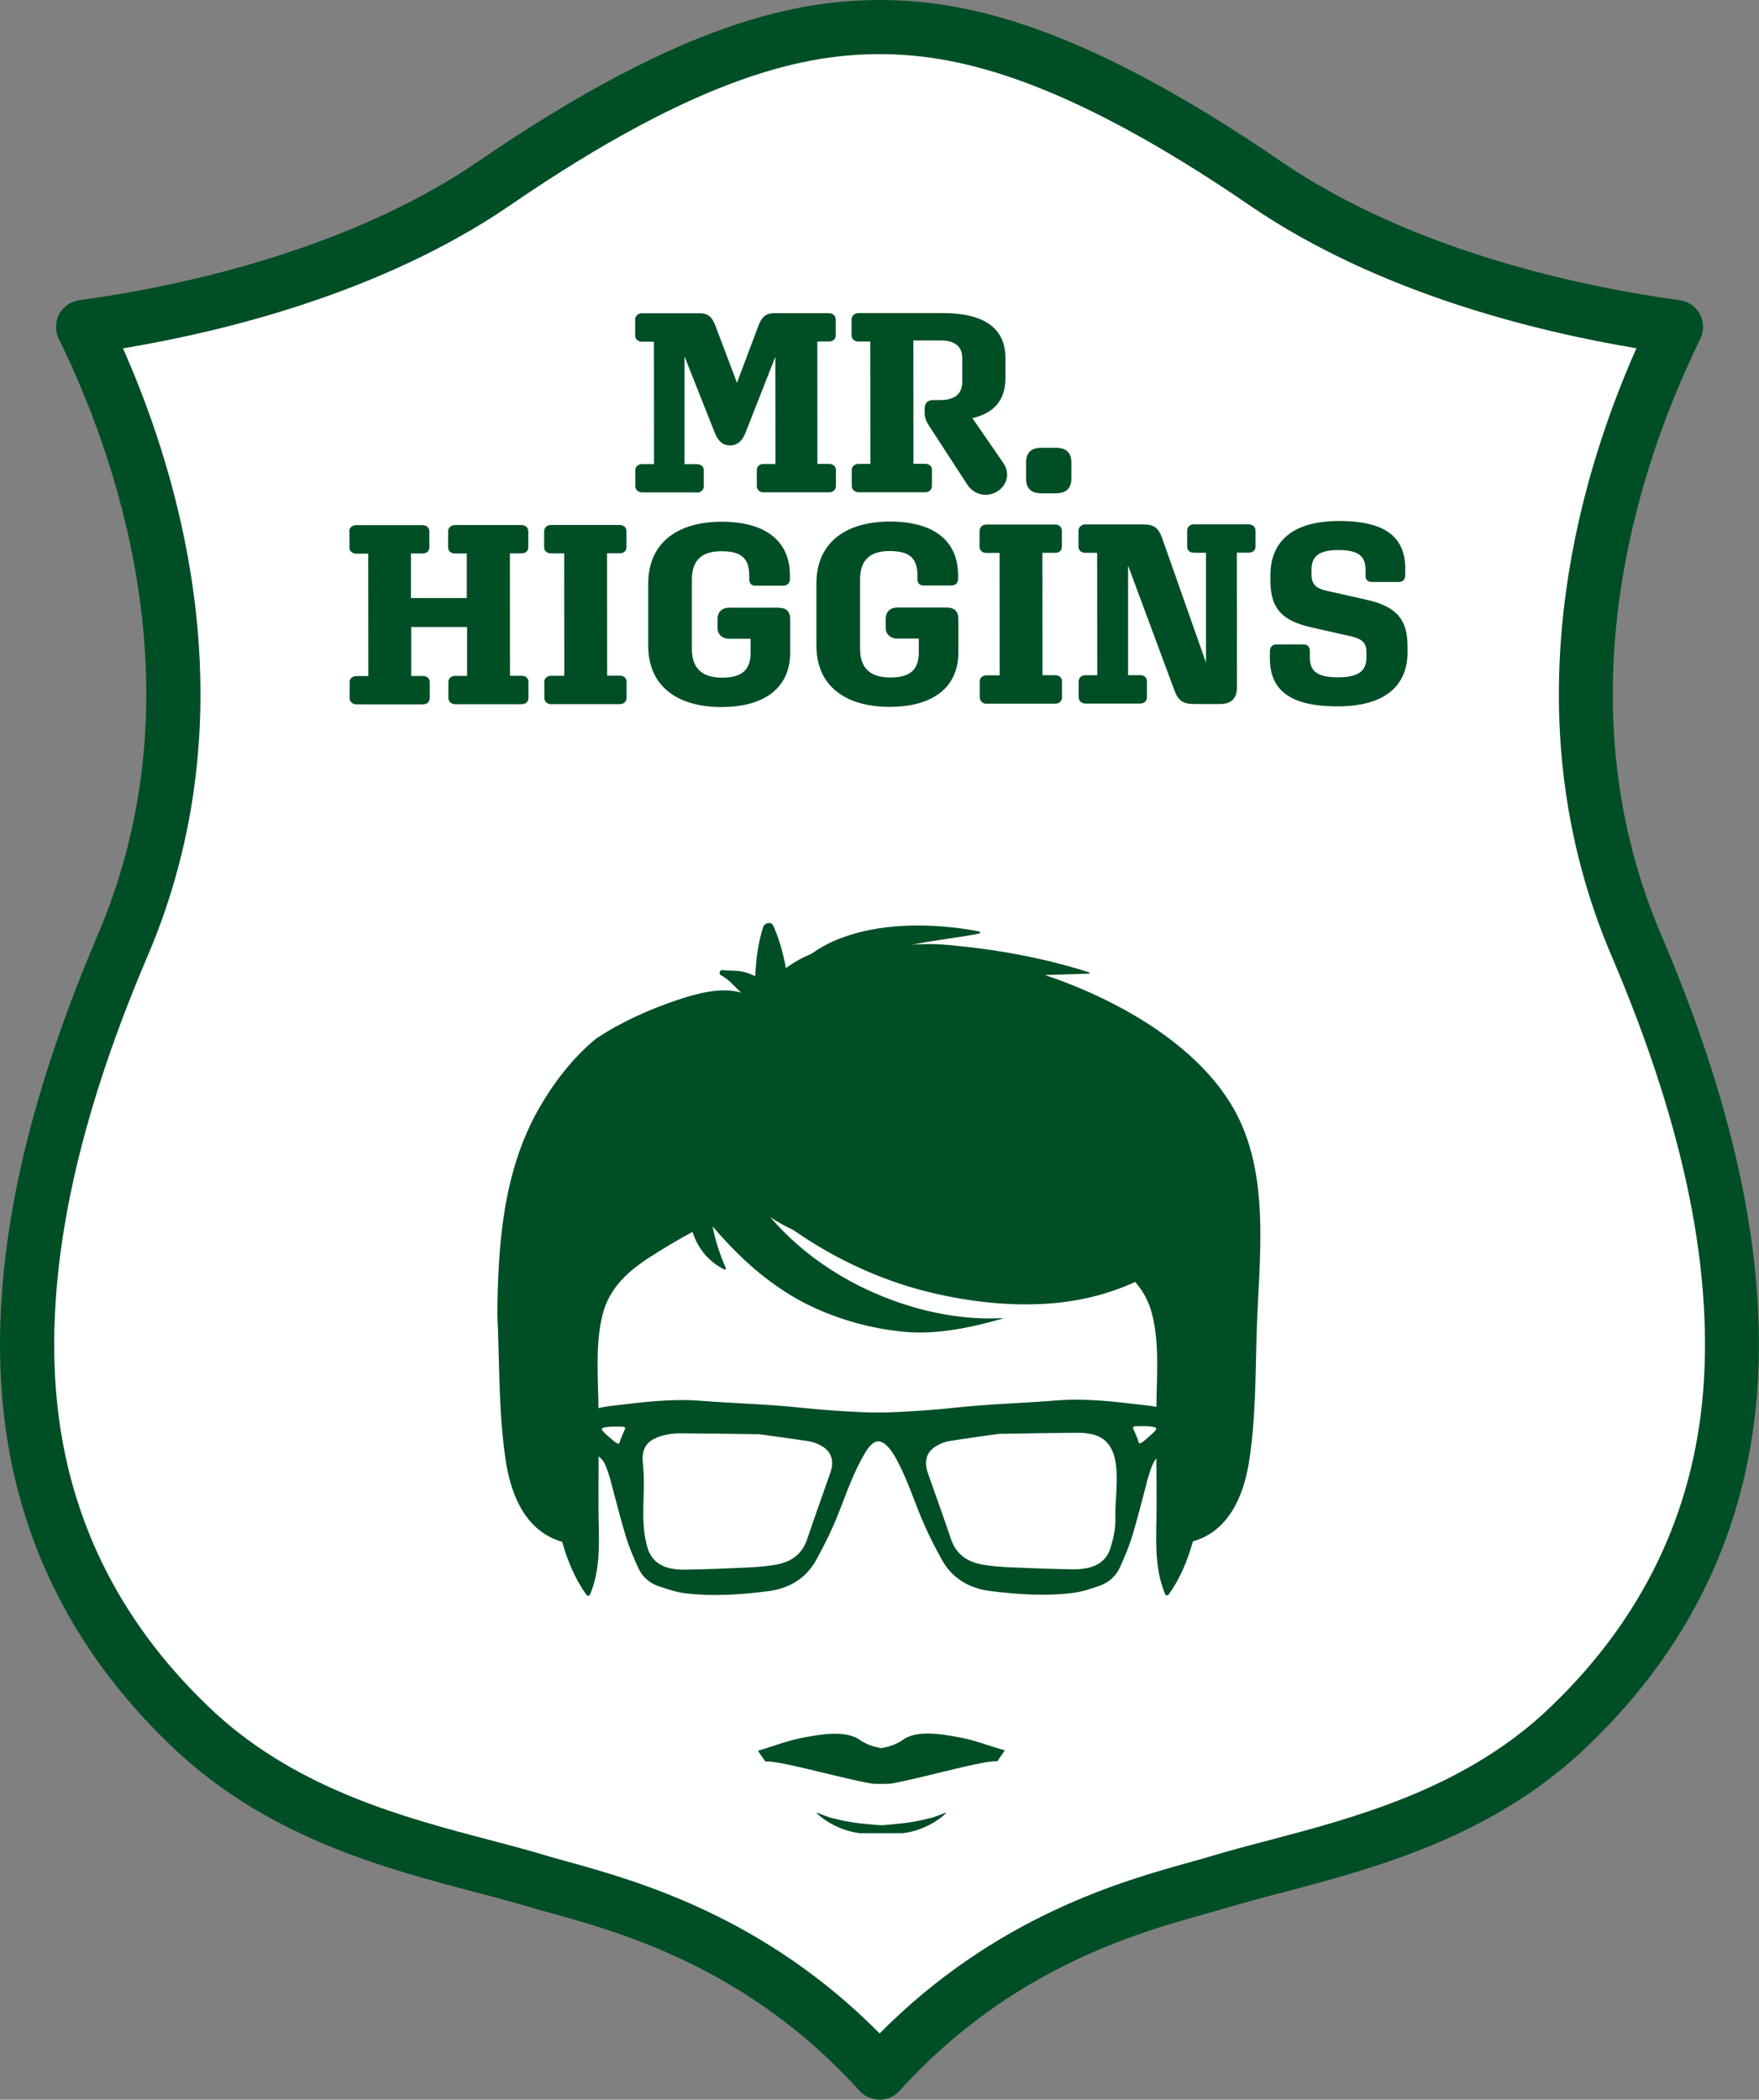 <?xml version="1.0" encoding="UTF-8"?>
<svg id="Laag_1" data-name="Laag 1" xmlns="http://www.w3.org/2000/svg" viewBox="0 0 195.05 232.78">
  <rect x="0" y="0" width="195.05" height="232.78" fill="#808080" stroke="none"/>
  <defs>
    <style>
      .cls-1 {
        fill: #004e26;
      }

      .cls-2 {
        fill: #fff;
      }
    </style>
  </defs>
  <g>
    <path class="cls-2" d="m97.55,3c8.18.03,20.45,2.03,42.86,17.41,15.24,10.38,34.54,14.35,45.44,15.84-3.18,6.46-7.11,16.23-8.96,27.79-2.34,14.63-.77,28.43,4.66,41.02,4.12,9.67,7.06,18.84,8.74,27.24,1.67,8.35,2.15,16.23,1.42,23.41-1.43,14.17-7.7,26.47-18.65,36.56-9.77,8.87-21.84,12.07-31.55,14.64-2.66.69-4.66,1.24-6.5,1.78h-.05c-.69.22-1.47.44-2.02.59-7.91,2.2-22.52,6.27-35.43,20.51-12.88-14.23-27.47-18.3-35.38-20.51l-.11-.03c-.73-.2-1.39-.38-1.96-.55-2.26-.68-4.58-1.29-6.56-1.81-9.69-2.56-21.75-5.74-31.57-14.66-10.94-10.07-17.2-22.37-18.63-36.54-.72-7.18-.24-15.05,1.43-23.41,1.68-8.41,4.63-17.58,8.75-27.26,5.43-12.59,7-26.38,4.67-41.01-1.85-11.55-5.78-21.32-8.96-27.78,10.89-1.48,30.17-5.45,45.42-15.8l.03-.02C77.06,5.03,89.33,3.02,97.53,3h.02Z"/>
    <path class="cls-1" d="m97.53,232.78h0c-.85,0-1.66-.36-2.22-.99-12.29-13.58-26.38-17.52-33.96-19.63l-.11-.03c-.73-.19-1.41-.38-2-.56-2.23-.67-4.52-1.28-6.47-1.78-10.02-2.64-22.47-5.93-32.83-15.34C8.43,183.85,1.84,170.92.34,156c-.75-7.47-.25-15.65,1.48-24.3,1.72-8.61,4.73-17.98,8.93-27.84,5.21-12.07,6.71-25.31,4.46-39.36-1.81-11.34-5.73-20.9-8.69-26.93-.43-.87-.41-1.88.04-2.73.45-.85,1.29-1.43,2.24-1.56,10.08-1.37,29.23-5.19,44.13-15.31C76.04,2.09,88.89.03,97.52,0h.04c8.62.03,21.46,2.09,44.55,17.94,14.89,10.14,34.05,13.96,44.15,15.34.96.13,1.79.71,2.24,1.56.45.85.47,1.87.04,2.73-2.96,6.03-6.88,15.59-8.69,26.94-2.25,14.05-.75,27.3,4.45,39.36,4.21,9.87,7.21,19.24,8.93,27.84,1.73,8.64,2.22,16.82,1.47,24.29-1.51,14.92-8.1,27.86-19.6,38.46-10.33,9.38-22.8,12.68-32.82,15.33-2.62.68-4.59,1.22-6.41,1.76-.74.22-1.55.45-2.13.61-7.57,2.1-21.68,6.03-33.99,19.63-.57.63-1.38.99-2.22.99ZM13.63,38.61c2.81,6.32,5.91,14.98,7.51,24.94,2.43,15.19.79,29.55-4.87,42.67-4.04,9.47-6.92,18.44-8.56,26.66-1.61,8.06-2.08,15.64-1.39,22.52,1.35,13.42,7.3,25.07,17.68,34.63,9.25,8.41,20.92,11.49,30.3,13.96,1.99.52,4.35,1.14,6.66,1.84.53.16,1.17.33,1.87.52l.14.04c7.71,2.15,21.7,6.05,34.57,19.04,12.9-13,26.9-16.9,34.62-19.04.55-.15,1.3-.36,1.96-.56,1.95-.58,3.99-1.14,6.66-1.83,9.37-2.48,21.06-5.57,30.29-13.95,10.37-9.56,16.33-21.22,17.68-34.64.69-6.88.23-14.46-1.38-22.52-1.64-8.21-4.52-17.17-8.56-26.66-5.66-13.11-7.29-27.48-4.86-42.67,1.59-9.97,4.7-18.63,7.51-24.95-11.18-1.86-28.62-6.13-42.71-15.72C116.99,7.97,105.3,6.03,97.55,6h-.02c-7.75.02-19.45,1.96-41.17,16.9-14.13,9.6-31.55,13.86-42.73,15.72Z"/>
  </g>
  <g>
    <path class="cls-1" d="m77.29,54.59h-6.07c-.43,0-.77-.28-.77-.7v-1.76c0-.43.34-.68.76-.68h1.31s-.01-13.57-.01-13.57h-1.31c-.43,0-.77-.25-.77-.68v-1.76c0-.43.34-.71.76-.71h6.41c.88,0,1.36.39,1.73,1.38l2.39,6.33,2.38-6.33c.37-.99.85-1.39,1.76-1.39h6.04c.45,0,.77.28.77.7v1.76c0,.43-.31.68-.76.68h-1.28s.01,13.57.01,13.57h1.28c.45,0,.77.25.77.68v1.76c0,.43-.31.71-.76.71h-7.27c-.43,0-.74-.28-.74-.7v-1.76c0-.43.31-.68.74-.68h1.33s-.01-11.89-.01-11.89l-3.34,8.49c-.4.99-.99,1.33-1.67,1.34-.71,0-1.28-.34-1.68-1.33l-3.39-8.54v11.95s1.37,0,1.37,0c.43,0,.77.25.77.68v1.76c0,.43-.34.71-.76.71Z"/>
    <path class="cls-1" d="m107.25,53.71l-4.24-6.52c-.34-.54-.48-.91-.48-1.45v-.4c0-.68.34-.99.96-.99h.77c1.59,0,2.44-.66,2.44-2.02v-2.61c0-1.36-.86-1.99-2.47-1.98h-2.95s.01,13.68.01,13.68h1.31c.43,0,.74.25.74.68v1.76c0,.43-.31.71-.74.71h-7.38c-.43,0-.77-.28-.77-.7v-1.76c0-.43.34-.68.76-.68h1.31s-.01-13.57-.01-13.57h-1.31c-.43,0-.77-.25-.77-.68v-1.76c0-.43.34-.71.76-.71h9.34c4.57-.01,6.96,1.66,6.96,4.98v2.21c0,2.38-1.16,3.86-3.66,4.46l3.44,4.99c.77,1.13.4,2.5-.76,3.18-1.13.65-2.53.31-3.26-.82Z"/>
    <path class="cls-1" d="m113.78,51.29c0-1.08.51-1.65,1.73-1.65h1.53c1.22,0,1.76.56,1.76,1.64v1.76c0,1.08-.54,1.65-1.76,1.65h-1.53c-1.22,0-1.73-.56-1.73-1.64v-1.76Z"/>
    <path class="cls-1" d="m38.72,58.93c0-.43.34-.71.77-.71h7.35c.45,0,.77.28.77.7v1.76c0,.43-.31.68-.76.68h-1.28s0,4.94,0,4.94h6.19s0-4.94,0-4.94h-1.33c-.4,0-.74-.25-.74-.68v-1.76c0-.43.34-.71.74-.71h7.38c.45,0,.77.28.77.7v1.76c0,.43-.31.68-.76.68h-1.28s.01,13.57.01,13.57h1.28c.45,0,.77.25.77.68v1.76c0,.43-.31.71-.76.71h-7.38c-.4,0-.74-.28-.74-.7v-1.76c0-.43.34-.68.74-.68h1.33s0-5.42,0-5.42h-6.19s0,5.43,0,5.43h1.28c.45,0,.77.25.77.68v1.76c0,.43-.31.71-.76.71h-7.35c-.43,0-.77-.28-.77-.7v-1.76c0-.43.34-.68.76-.68h1.31s-.01-13.57-.01-13.57h-1.31c-.43,0-.77-.25-.77-.68v-1.76Z"/>
    <path class="cls-1" d="m61.13,78.07c-.43,0-.77-.28-.77-.71v-1.76c0-.43.34-.68.76-.68h1.45s-.01-13.57-.01-13.57h-1.45c-.43,0-.77-.25-.77-.68v-1.76c0-.43.34-.71.76-.71h7.63c.43,0,.74.28.74.7v1.76c0,.43-.31.68-.74.68h-1.42s.01,13.57.01,13.57h1.42c.43,0,.74.25.74.68v1.76c0,.43-.31.71-.74.71h-7.63Z"/>
    <path class="cls-1" d="m80.06,78.39c-5.05,0-8.18-2.38-8.18-6.8v-6.87c-.01-4.46,3.14-6.87,8.13-6.88,4.83,0,7.58,2.09,7.58,5.95v.43c0,.4-.28.71-.71.71h-3.15c-.4,0-.65-.28-.65-.68v-.45c0-1.82-.8-2.7-3.1-2.69-2.21,0-3.26,1.05-3.26,3.15v7.69c0,2.1,1.09,3.18,3.36,3.18,2.27,0,3.15-.94,3.15-2.76v-1.56s-2.36,0-2.36,0c-.82,0-1.31-.48-1.31-1.25v-.91c0-.79.48-1.28,1.3-1.28h5.45c.85,0,1.31.39,1.31,1.3v3.69c0,3.86-2.83,6.02-7.57,6.02Z"/>
    <path class="cls-1" d="m98.71,78.37c-5.05,0-8.18-2.38-8.18-6.8v-6.87c-.01-4.46,3.14-6.87,8.13-6.88,4.83,0,7.58,2.09,7.58,5.95v.43c0,.4-.28.71-.71.71h-3.15c-.4,0-.65-.28-.65-.68v-.45c0-1.82-.8-2.7-3.1-2.69-2.21,0-3.26,1.05-3.26,3.15v7.69c0,2.1,1.09,3.18,3.36,3.18,2.27,0,3.15-.94,3.15-2.76v-1.56s-2.36,0-2.36,0c-.82,0-1.31-.48-1.31-1.25v-.91c0-.79.48-1.28,1.3-1.28h5.45c.85,0,1.31.39,1.31,1.3v3.69c0,3.86-2.83,6.02-7.57,6.02Z"/>
    <path class="cls-1" d="m109.41,78.02c-.43,0-.77-.28-.77-.71v-1.76c0-.43.34-.68.76-.68h1.45s-.01-13.57-.01-13.57h-1.45c-.43,0-.77-.25-.77-.68v-1.76c0-.43.34-.71.76-.71h7.63c.42,0,.74.28.74.7v1.76c0,.43-.31.68-.74.68h-1.42s.01,13.57.01,13.57h1.42c.42,0,.74.25.74.68v1.76c0,.43-.31.71-.73.71h-7.63Z"/>
    <path class="cls-1" d="m135.29,78.05h-2.84c-1.31,0-1.82-.39-2.24-1.56l-5.12-13.79v12.15s1.32,0,1.32,0c.45,0,.77.25.77.68v1.76c0,.43-.31.71-.76.71h-6.04c-.43,0-.77-.28-.77-.7v-1.76c0-.43.34-.68.76-.68h1.3s-.01-13.57-.01-13.57h-1.3c-.43,0-.77-.25-.77-.68v-1.76c0-.43.34-.71.76-.71h6.41c1.22,0,1.7.39,2.1,1.5l4.87,13.82v-12.18s-1.32,0-1.32,0c-.45,0-.77-.25-.77-.68v-1.76c0-.43.31-.71.76-.71h6.05c.45,0,.77.28.77.7v1.76c0,.43-.31.68-.76.68h-1.31s.01,14.93.01,14.93c0,1.28-.68,1.85-1.87,1.85Z"/>
    <path class="cls-1" d="m155.82,63.1v.68c0,.45-.25.74-.71.74h-2.98c-.48,0-.71-.25-.71-.71v-.65c0-1.5-.8-2.18-2.98-2.18-2.16,0-3.01.66-3.01,2.19v.54c0,1.16.6,1.56,1.79,1.81l4.26.96c2.98.68,4.6,1.84,4.6,5.16v.65c0,3.66-2.41,6.02-7.77,6.02-5.48,0-7.5-1.95-7.5-5.36v-.74c0-.45.28-.77.71-.77h3.04c.43,0,.68.28.68.73v.71c0,1.53.83,2.21,3.1,2.21,2.27,0,3.18-.68,3.18-2.22v-.54c0-1.19-.6-1.53-1.82-1.81l-4.26-.96c-2.98-.68-4.57-1.84-4.57-5.16v-.62c0-3.66,2.35-6.02,7.6-6.02,5.39,0,7.35,1.95,7.36,5.33Z"/>
  </g>
  <g>
    <path class="cls-1" d="m130.6,156.98c.09,1.34.16,2.56.23,3.75-2.68.57-2.76.64-3.54,3.12-.07.22-.11.45-.17.68-.52,1.94-1,3.9-1.59,5.82-.36,1.18-.85,2.32-1.36,3.44-.43.95-1.21,1.63-2.18,1.99-1.01.36-2.06.71-3.13.83-3.01.36-6.03.15-9.03-.22-2.34-.29-4.26-1.39-5.43-3.54-.66-1.22-1.31-2.45-1.87-3.72-1.1-2.47-1.87-5.09-3.19-7.47-.37-.67-1.33-2.2-2.27-1.81-.63.26-1.16,1.23-1.48,1.81-1.33,2.39-2.09,5-3.18,7.47-.55,1.27-1.2,2.5-1.86,3.73-1.16,2.15-3.07,3.26-5.42,3.55-2.99.38-6.01.59-9.03.24-1.06-.12-2.11-.47-3.13-.82-.98-.35-1.75-1.03-2.18-1.98-.51-1.12-1.01-2.26-1.37-3.44-.59-1.92-1.07-3.88-1.6-5.82-.06-.22-.1-.45-.17-.68-.79-2.48-.87-2.55-3.56-3.12.07-1.2.15-2.41.23-3.75.94-.77,2.2-1.02,3.49-1.18,3.31-.4,6.61-.83,9.95-.56,3.71.29,7.43.37,11.14.77,2.23.24,4.45.38,6.69.49,1.7.09,3.55.01,5.25-.09,1.72-.1,3.44-.23,5.15-.42,3.7-.4,7.42-.49,11.13-.79,3.35-.27,6.65.15,9.96.54,1.29.15,2.55.4,3.49,1.17Zm-2.44,1.56c.08-.1.06-.26-.08-.3-.74-.19-1.49-.12-2.25-.12-.11,0-.23.12-.18.24.22.53.48,1.03.63,1.58.09.32.91-.49,1.08-.63.28-.24.56-.48.8-.77Zm-4.48,9.7c-.11-2.89,1.27-8.35-2.56-9.23-.52-.12-1.07-.17-1.6-.17-2.55.02-5.1.06-8.74.12-1.14.16-3.35.46-5.56.81-.45.07-.9.26-1.29.48-1.03.57-1.39,1.39-1.19,2.53.03.15.07.3.12.45.87,2.47,1.76,4.93,2.6,7.42.6,1.75,1.91,2.56,3.62,2.83.99.16,2,.24,3,.28,2.31.1,4.63.19,6.95.22.68.01,1.4-.07,2.04-.28.99-.32,1.73-1.01,2.05-2.04.35-1.11.6-2.22.56-3.41Zm-31.46-5.46c.2-1.14-.17-1.96-1.19-2.52-.4-.22-.85-.4-1.3-.47-2.21-.34-4.42-.64-5.56-.79-3.63-.05-6.19-.09-8.74-.1-.53,0-1.08.05-1.6.17-1.95.44-2.76,1.3-2.54,3.22.36,3.13-.41,6.41.55,9.42.33,1.03,1.06,1.72,2.05,2.04.65.21,1.36.28,2.05.27,2.32-.04,4.64-.13,6.95-.24,1.01-.05,2.01-.13,3-.29,1.71-.27,3.02-1.08,3.61-2.84.84-2.48,1.72-4.95,2.59-7.42.05-.15.09-.3.12-.45Zm-22.91-4.37c.05-.11-.07-.24-.18-.24-.76,0-1.51-.07-2.26.12-.14.03-.16.2-.08.3.24.28.51.53.8.76.17.14.99.95,1.09.63.16-.55.41-1.05.63-1.58Z"/>
    <path class="cls-1" d="m115.95,108.09c1.6-.05,3.2-.1,4.8-.15.08,0,.1-.12.02-.14-4.92-1.58-10.14-2.53-15.29-3.01-1.41-.13-2.94-.19-4.42-.04,2.46-.52,5-.76,7.52-1.25.12-.02.12-.22,0-.24-5.15-.98-11.33-1.06-16.2,1.1-.71.31-1.56.79-2.41,1.38-1,.42-1.96.95-2.82,1.59-.31-1.63-.73-3.23-1.41-4.71-.23-.51-.96-.3-1.11.15-.57,1.73-.79,3.59-.89,5.46-.22-.11-.45-.22-.68-.31-1.03-.39-1.93-.26-2.97-.37-.3-.03-.41.44-.15.57.8.39,1.54,1.26,2.19,1.88.01.01.03.03.04.04-2.17-.63-4.82.08-6.85.75-3.27,1.08-6.39,2.49-9.19,4.33-2.66,2.15-4.89,5.13-6.49,7.98-3.85,6.88-4.43,14.9-4.49,22.64.03.65.06,1.3.08,1.96.16,4.85.13,9.8.91,14.6.61,3.7,2.28,7.48,6.13,8.61.02,0,.05,0,.07.02.58,2.09,1.43,4.12,2.68,5.87.09.12.33.18.4,0,1.31-3.1.95-6.45.94-9.75,0-3.72.04-7.43,0-11.15-.04-3.31-.36-6.93.46-10.17.76-2.98,2.84-4.83,5.35-6.43,1.49-.95,3.03-1.88,4.62-2.73.59,1.81,1.71,3.24,3.52,4.17.12.06.22-.06.17-.17-.62-1.41-1.17-3.03-1.46-4.62.79.95,1.62,1.83,2.4,2.63,2.42,2.46,5.28,4.67,8.39,6.17,3.24,1.56,6.69,2.51,10.27,2.88,3.69.39,7.52-.44,11.04-1.43.04-.01.03-.07,0-.07-6.49.35-13.53-1.85-18.97-5.36-2.5-1.61-4.75-3.53-6.7-5.79,0,0-.01-.02-.02-.03.81.53,1.67,1,2.55,1.42,4.84,3.38,10.33,5.86,16.07,7.12,4.15.91,8.45,1.35,12.69.99,3.25-.28,6.26-1.05,9.14-2.36.86.99,1.51,2.15,1.87,3.56.83,3.24.52,6.85.48,10.17-.04,3.72.02,7.43.02,11.15,0,3.3-.35,6.66.96,9.75.08.18.31.12.4,0,1.25-1.75,2.09-3.78,2.67-5.87.02,0,.05,0,.07-.02,3.85-1.13,5.51-4.92,6.12-8.62.78-4.8.74-9.75.88-14.6.25-8.07,1.62-17.5-2.61-24.83-4-6.94-12.64-11.94-20.8-14.69Z"/>
    <g>
      <path class="cls-1" d="m84.04,194.09c.65-.18,1.3-.39,1.95-.61.92-.3,1.84-.6,2.78-.78,2.07-.41,5.11-.98,6.67.27.82.49,1.39.66,2.29.84.93-.2,1.47-.35,2.29-.85,1.55-1.26,4.6-.69,6.67-.29.94.18,1.86.48,2.78.78.65.21,1.3.42,1.95.6l-.84,1.22c-.41-.07-1.48.14-1.87.21-1.35.26-2.69.6-4.03.92-1.93.45-3.85.97-5.79,1.32-.36.06-1.97.07-2.32,0-1.94-.35-3.87-.86-5.8-1.31-1.34-.31-2.68-.66-4.03-.91-.39-.07-1.46-.28-1.87-.21l-.84-1.22Z"/>
      <path class="cls-1" d="m97.89,202.35s-.25,0-.3,0c-1.7-.15-3.29-.25-5.12-.75-.5-.05-1.78-.65-1.93-.64.07.19,2.03,1.94,4.78,2.27h4.83c2.76-.33,4.71-2.09,4.78-2.28-.15,0-1.43.59-1.93.64-1.83.5-3.42.6-5.12.76Z"/>
    </g>
  </g>
</svg>